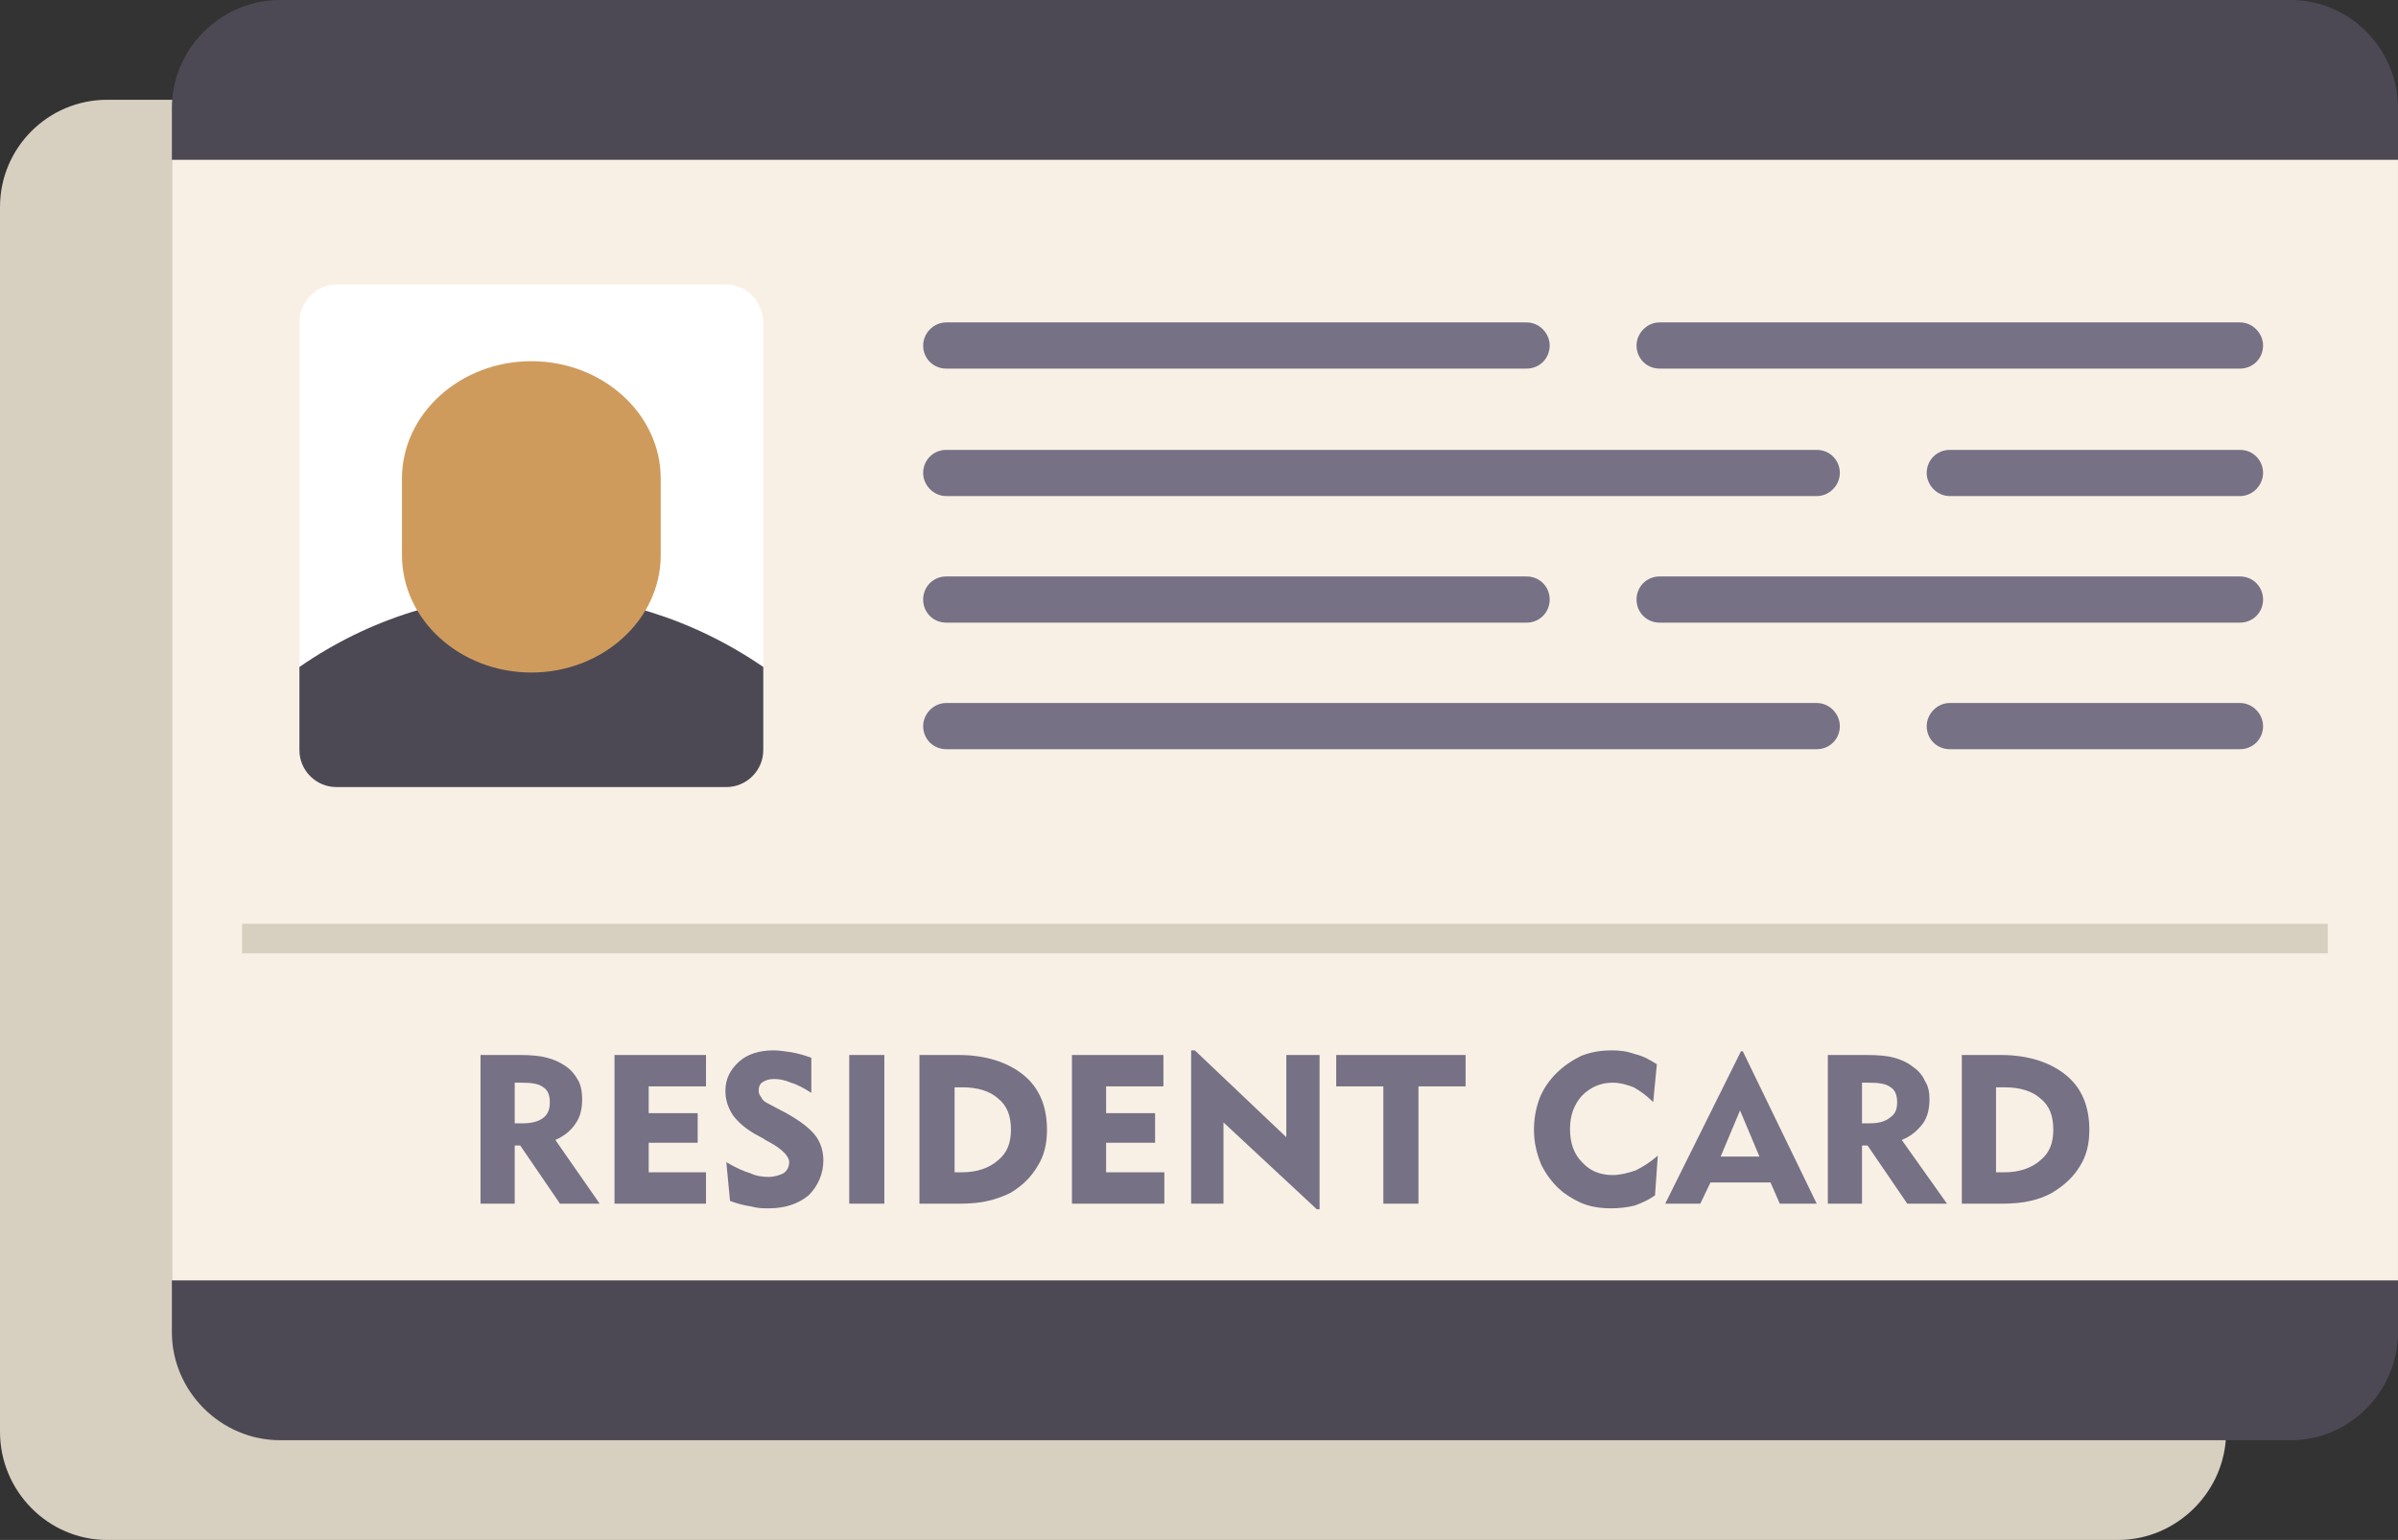 <?xml version="1.0" encoding="UTF-8"?><svg xmlns="http://www.w3.org/2000/svg" xmlns:xlink="http://www.w3.org/1999/xlink" height="2244.8" preserveAspectRatio="xMidYMid meet" version="1.0" viewBox="0.0 0.0 3494.5 2244.8" width="3494.5" zoomAndPan="magnify"><rect x="0.0" y="0.0" width="3494.5" height="2244.8" fill="#333333" stroke="none"/><defs><clipPath id="a"><path d="M 0 145 L 3245 145 L 3245 2244.82 L 0 2244.82 Z M 0 145"/></clipPath><clipPath id="b"><path d="M 250 0 L 3494.48 0 L 3494.48 2100 L 250 2100 Z M 250 0"/></clipPath><clipPath id="c"><path d="M 250 232 L 3494.48 232 L 3494.48 1867 L 250 1867 Z M 250 232"/></clipPath></defs><g><g clip-path="url(#a)" id="change1_2"><path d="M 156.203 145.43 L 3086.445 145.43 C 3172.641 145.43 3244.008 215.465 3244.008 301.645 L 3244.008 2087.262 C 3244.008 2173.449 3172.641 2244.82 3086.445 2244.82 L 156.203 2244.82 C 70.023 2244.82 0 2173.449 0 2087.262 L 0 301.645 C 0 215.465 70.023 145.43 156.203 145.43" fill="#d7cfc0" fill-rule="evenodd"/></g><g clip-path="url(#b)" id="change2_2"><path d="M 408.027 -0.004 L 3338.273 -0.004 C 3424.438 -0.004 3494.477 71.387 3494.477 157.562 L 3494.477 1941.828 C 3494.477 2028.012 3424.438 2099.391 3338.273 2099.391 L 408.027 2099.391 C 321.84 2099.391 250.465 2028.012 250.465 1941.828 L 250.465 157.562 C 250.465 71.387 321.84 -0.004 408.027 -0.004" fill="#4c4954" fill-rule="evenodd"/></g><g clip-path="url(#c)" id="change3_1"><path d="M 250.465 232.969 L 3494.477 232.969 L 3494.477 1866.418 L 250.465 1866.418 L 250.465 232.969" fill="#f8f0e5" fill-rule="evenodd"/></g><g id="change4_1"><path d="M 490.168 414.754 L 1058.441 414.754 C 1088.074 414.754 1112.312 440.34 1112.312 469.969 L 1112.312 1093.461 C 1112.312 1123.086 1088.074 1147.328 1058.441 1147.328 L 490.168 1147.328 C 460.543 1147.328 436.305 1123.086 436.305 1093.461 L 436.305 469.969 C 436.305 440.34 460.543 414.754 490.168 414.754" fill="#fff" fill-rule="evenodd"/></g><g id="change2_1"><path d="M 1112.309 972.262 L 1112.309 1093.461 C 1112.309 1123.09 1088.07 1147.328 1058.441 1147.328 L 490.168 1147.328 C 460.543 1147.328 436.305 1123.09 436.305 1093.461 L 436.305 972.262 C 642.336 829.52 906.27 830.871 1112.309 972.262" fill="#4c4954" fill-rule="evenodd"/></g><g id="change5_1"><path d="M 774.309 526.523 C 877.992 526.523 962.836 603.277 962.836 697.539 L 962.836 809.324 C 962.836 903.578 877.992 980.344 774.309 980.344 C 670.617 980.344 585.773 903.578 585.773 809.324 L 585.773 697.539 C 585.773 603.277 670.617 526.523 774.309 526.523" fill="#cf9b5c" fill-rule="evenodd"/></g><g id="change6_1"><path d="M 2418.535 469.973 C 3058.164 469.973 2623.211 469.973 3264.207 469.973 C 3283.062 469.973 3297.863 486.133 3297.863 503.637 C 3297.863 522.488 3283.062 537.309 3264.207 537.309 C 2623.211 537.309 3058.164 537.309 2418.535 537.309 C 2399.676 537.309 2384.855 522.488 2384.855 503.637 C 2384.855 486.133 2399.676 469.973 2418.535 469.973 Z M 2841.383 655.809 C 3481.012 655.809 2623.211 655.809 3264.207 655.809 C 3283.062 655.809 3297.863 670.613 3297.863 689.469 C 3297.863 706.977 3283.062 723.137 3264.207 723.137 C 2623.211 723.137 3481.012 723.137 2841.383 723.137 C 2822.504 723.137 2807.703 706.977 2807.703 689.469 C 2807.703 670.613 2822.504 655.809 2841.383 655.809 Z M 2418.535 840.289 C 3058.164 840.289 2623.211 840.289 3264.207 840.289 C 3283.062 840.289 3297.863 855.102 3297.863 873.961 C 3297.863 892.812 3283.062 907.621 3264.207 907.621 C 2623.211 907.621 3058.164 907.621 2418.535 907.621 C 2399.676 907.621 2384.855 892.812 2384.855 873.961 C 2384.855 855.102 2399.676 840.289 2418.535 840.289 Z M 1378.941 469.973 C 2018.582 469.973 1584.973 469.973 2224.621 469.973 C 2243.48 469.973 2258.281 486.133 2258.281 503.637 C 2258.281 522.488 2243.48 537.309 2224.621 537.309 C 1584.973 537.309 2018.582 537.309 1378.941 537.309 C 1360.09 537.309 1345.27 522.488 1345.27 503.637 C 1345.27 486.133 1360.09 469.973 1378.941 469.973 Z M 1378.941 655.809 C 2018.582 655.809 2007.812 655.809 2647.449 655.809 C 2666.305 655.809 2681.125 670.613 2681.125 689.469 C 2681.125 706.977 2666.305 723.137 2647.449 723.137 C 2007.812 723.137 2018.582 723.137 1378.941 723.137 C 1360.09 723.137 1345.27 706.977 1345.27 689.469 C 1345.27 670.613 1360.09 655.809 1378.941 655.809 Z M 1378.941 840.289 C 2018.582 840.289 1584.973 840.289 2224.621 840.289 C 2243.48 840.289 2258.281 855.102 2258.281 873.961 C 2258.281 892.812 2243.48 907.621 2224.621 907.621 C 1584.973 907.621 2018.582 907.621 1378.941 907.621 C 1360.09 907.621 1345.27 892.812 1345.27 873.961 C 1345.27 855.102 1360.09 840.289 1378.941 840.289 Z M 1378.941 1024.777 C 2018.582 1024.777 2007.812 1024.777 2647.449 1024.777 C 2666.305 1024.777 2681.125 1040.938 2681.125 1058.449 C 2681.125 1077.301 2666.305 1092.109 2647.449 1092.109 C 2007.812 1092.109 2018.582 1092.109 1378.941 1092.109 C 1360.09 1092.109 1345.27 1077.301 1345.27 1058.449 C 1345.27 1040.938 1360.09 1024.777 1378.941 1024.777 Z M 2841.383 1024.777 C 3481.012 1024.777 2623.211 1024.777 3264.207 1024.777 C 3283.062 1024.777 3297.863 1040.938 3297.863 1058.449 C 3297.863 1077.301 3283.062 1092.109 3264.207 1092.109 C 2623.211 1092.109 3481.012 1092.109 2841.383 1092.109 C 2822.504 1092.109 2807.703 1077.301 2807.703 1058.449 C 2807.703 1040.938 2822.504 1024.777 2841.383 1024.777" fill="#767185" fill-rule="evenodd"/></g><g id="change6_2"><path d="M 2858.871 1754.648 L 2858.871 1537.852 L 2915.43 1537.852 C 2955.832 1537.852 2988.148 1548.609 3011.031 1567.469 C 3033.934 1586.32 3044.711 1613.25 3044.711 1646.918 C 3044.711 1667.117 3040.676 1684.629 3031.242 1699.441 C 3021.809 1715.59 3008.34 1727.719 2990.84 1738.492 C 2981.426 1743.879 2970.648 1747.918 2958.523 1750.609 C 2947.746 1753.301 2932.934 1754.648 2915.43 1754.648 Z M 2908.707 1708.867 L 2920.809 1708.867 C 2943.711 1708.867 2961.215 1702.129 2973.336 1691.359 C 2986.805 1680.578 2992.184 1665.77 2992.184 1646.918 C 2992.184 1626.719 2986.805 1611.91 2973.336 1601.129 C 2961.215 1590.359 2943.711 1584.969 2920.809 1584.969 L 2908.707 1584.969 Z M 2663.617 1754.648 L 2663.617 1537.852 L 2718.812 1537.852 C 2737.68 1537.852 2751.148 1539.191 2760.562 1541.879 C 2769.996 1544.578 2779.426 1548.609 2786.152 1554 C 2794.223 1559.391 2800.965 1566.121 2805.02 1575.551 C 2810.398 1583.621 2811.742 1593.051 2811.742 1602.48 C 2811.742 1615.949 2809.055 1628.062 2802.309 1637.488 C 2794.223 1648.262 2784.809 1656.352 2771.34 1661.73 L 2837.312 1754.648 L 2779.426 1754.648 L 2721.523 1669.812 L 2713.434 1669.812 L 2713.434 1754.648 Z M 2722.867 1578.238 L 2713.434 1578.238 L 2713.434 1637.488 L 2724.211 1637.488 C 2737.68 1637.488 2747.113 1634.801 2753.836 1629.41 C 2761.926 1624.02 2764.613 1617.289 2764.613 1606.52 C 2764.613 1597.102 2761.926 1589.012 2755.184 1584.969 C 2748.457 1579.59 2737.68 1578.238 2722.867 1578.238 Z M 2426.613 1754.648 L 2537.027 1532.461 L 2539.719 1532.461 L 2647.441 1754.648 L 2593.59 1754.648 L 2580.121 1723.68 L 2492.59 1723.68 L 2477.777 1754.648 Z M 2507.402 1685.969 L 2563.965 1685.969 L 2535.684 1618.641 Z M 2409.094 1606.52 C 2399.68 1597.102 2390.246 1590.359 2380.812 1584.969 C 2370.055 1580.941 2360.621 1578.238 2349.844 1578.238 C 2332.34 1578.238 2317.527 1584.969 2305.406 1597.102 C 2293.281 1610.559 2287.902 1626.719 2287.902 1645.57 C 2287.902 1665.77 2293.281 1681.93 2305.406 1694.051 C 2316.184 1706.168 2330.996 1712.898 2349.844 1712.898 C 2360.621 1712.898 2371.398 1710.211 2383.504 1706.168 C 2394.281 1700.777 2405.059 1694.051 2415.836 1684.629 L 2411.785 1742.531 C 2402.371 1749.262 2392.938 1753.301 2382.176 1757.348 C 2371.398 1760.031 2359.277 1761.379 2347.152 1761.379 C 2335.031 1761.379 2322.926 1760.031 2310.805 1755.992 C 2298.68 1751.961 2287.902 1745.219 2278.488 1738.492 C 2265.004 1727.719 2254.242 1714.25 2246.156 1698.09 C 2239.43 1681.93 2235.395 1665.77 2235.395 1646.918 C 2235.395 1630.762 2238.086 1615.949 2243.465 1601.129 C 2248.863 1587.672 2256.934 1575.551 2267.711 1564.77 C 2278.488 1554 2290.594 1545.922 2304.062 1539.191 C 2317.527 1533.801 2332.34 1531.109 2348.5 1531.109 C 2360.621 1531.109 2371.398 1532.461 2382.176 1536.5 C 2394.281 1539.191 2403.715 1544.578 2414.492 1551.309 Z M 2015.898 1754.648 L 2015.898 1583.621 L 1947.215 1583.621 L 1947.215 1537.852 L 2135.742 1537.852 L 2135.742 1583.621 L 2067.059 1583.621 L 2067.059 1754.648 Z M 1735.789 1754.648 L 1735.789 1531.109 L 1741.18 1531.109 L 1874.496 1657.691 L 1874.496 1537.852 L 1922.969 1537.852 L 1922.969 1762.73 L 1918.934 1762.73 L 1782.922 1636.141 L 1782.922 1754.648 Z M 1562.078 1754.648 L 1562.078 1537.852 L 1695.391 1537.852 L 1695.391 1583.621 L 1611.898 1583.621 L 1611.898 1622.68 L 1683.27 1622.68 L 1683.27 1665.77 L 1611.898 1665.77 L 1611.898 1708.867 L 1696.738 1708.867 L 1696.738 1754.648 Z M 1339.891 1754.648 L 1339.891 1537.852 L 1396.441 1537.852 C 1436.84 1537.852 1469.16 1548.609 1492.051 1567.469 C 1514.938 1586.32 1525.719 1613.25 1525.719 1646.918 C 1525.719 1667.117 1521.68 1684.629 1512.25 1699.441 C 1502.828 1715.59 1490.711 1727.719 1473.199 1738.492 C 1462.43 1743.879 1451.648 1747.918 1439.531 1750.609 C 1428.758 1753.301 1413.949 1754.648 1396.441 1754.648 Z M 1391.062 1708.867 L 1401.828 1708.867 C 1424.719 1708.867 1442.23 1702.129 1454.348 1691.359 C 1467.82 1680.578 1473.199 1665.77 1473.199 1646.918 C 1473.199 1626.719 1467.82 1611.91 1454.348 1601.129 C 1442.23 1590.359 1424.719 1584.969 1401.828 1584.969 L 1391.062 1584.969 Z M 1237.539 1754.648 L 1237.539 1537.852 L 1288.711 1537.852 L 1288.711 1754.648 Z M 1058.441 1694.051 C 1071.91 1702.129 1084.02 1707.52 1093.449 1710.211 C 1101.539 1714.25 1110.961 1715.59 1120.391 1715.59 C 1128.461 1715.59 1136.551 1712.898 1141.93 1710.211 C 1147.32 1706.168 1150.008 1700.777 1150.008 1694.051 C 1150.008 1685.969 1140.59 1675.199 1120.391 1664.43 C 1117.691 1663.082 1115 1661.73 1113.648 1660.391 L 1098.84 1652.301 C 1085.371 1644.23 1074.598 1634.801 1067.871 1625.379 C 1061.129 1614.602 1057.098 1603.832 1057.098 1590.359 C 1057.098 1572.859 1063.828 1559.391 1077.301 1547.27 C 1089.41 1536.5 1106.922 1531.109 1127.121 1531.109 C 1135.199 1531.109 1143.27 1532.461 1152.699 1533.801 C 1160.781 1535.152 1171.559 1537.852 1182.328 1541.879 L 1182.328 1593.051 C 1171.559 1586.32 1162.129 1580.941 1152.699 1578.238 C 1143.27 1574.199 1135.199 1572.859 1128.461 1572.859 C 1121.73 1572.859 1116.348 1574.199 1112.309 1576.898 C 1106.922 1579.59 1105.57 1584.969 1105.57 1590.359 C 1105.57 1593.051 1106.922 1597.102 1109.609 1599.789 C 1110.961 1603.832 1115 1606.52 1120.391 1609.211 L 1145.969 1622.68 C 1167.512 1634.801 1180.98 1645.57 1189.07 1656.352 C 1195.801 1665.77 1199.84 1677.891 1199.84 1691.359 C 1199.84 1711.562 1191.75 1729.059 1178.289 1742.531 C 1163.48 1754.648 1144.629 1761.379 1120.391 1761.379 C 1112.309 1761.379 1104.219 1761.379 1094.801 1758.691 C 1085.371 1757.348 1074.598 1754.648 1063.828 1750.609 Z M 895.496 1754.648 L 895.496 1537.852 L 1028.82 1537.852 L 1028.82 1583.621 L 945.328 1583.621 L 945.328 1622.68 L 1016.691 1622.68 L 1016.691 1665.77 L 945.328 1665.77 L 945.328 1708.867 L 1028.82 1708.867 L 1028.82 1754.648 Z M 700.238 1754.648 L 700.238 1537.852 L 756.801 1537.852 C 774.309 1537.852 787.766 1539.191 797.195 1541.879 C 807.969 1544.578 816.051 1548.609 824.129 1554 C 832.207 1559.391 837.598 1566.121 842.98 1575.551 C 847.023 1583.621 848.367 1593.051 848.367 1602.48 C 848.367 1615.949 845.676 1628.062 838.941 1637.488 C 832.207 1648.262 821.434 1656.352 809.316 1661.73 L 873.953 1754.648 L 816.051 1754.648 L 758.145 1669.812 L 750.066 1669.812 L 750.066 1754.648 Z M 759.488 1578.238 L 750.066 1578.238 L 750.066 1637.488 L 762.184 1637.488 C 774.309 1637.488 785.078 1634.801 791.812 1629.41 C 798.547 1624.02 801.234 1617.289 801.234 1606.52 C 801.234 1597.102 798.547 1589.012 791.812 1584.969 C 785.078 1579.59 774.309 1578.238 759.488 1578.238" fill="#767185" fill-rule="evenodd"/></g><g id="change1_1"><path d="M 352.812 1346.621 L 3392.145 1346.621 L 3392.145 1389.707 L 352.812 1389.707 L 352.812 1346.621" fill="#d7cfc0" fill-rule="evenodd"/></g></g></svg>